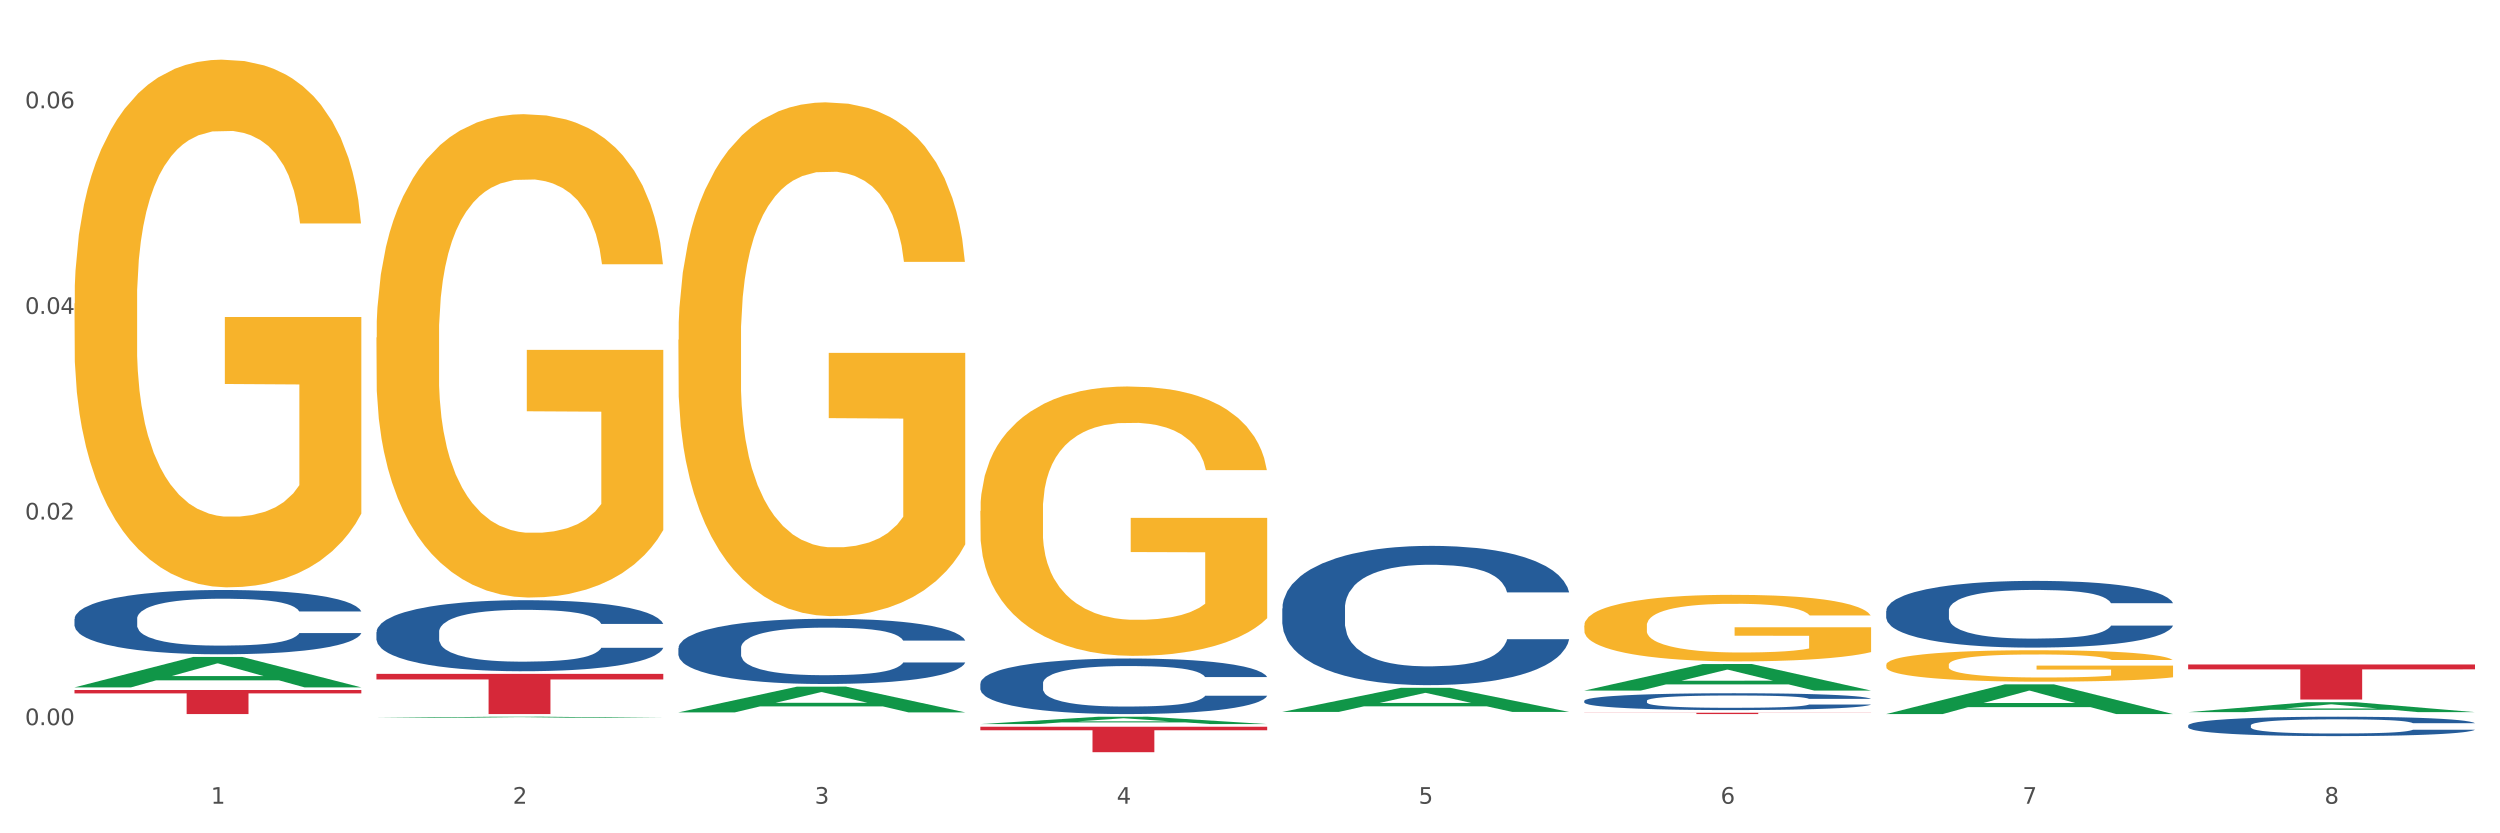 <?xml version="1.0" encoding="utf-8" standalone="no"?>
<!DOCTYPE svg PUBLIC "-//W3C//DTD SVG 1.1//EN"
  "http://www.w3.org/Graphics/SVG/1.1/DTD/svg11.dtd">
<svg xmlns:xlink="http://www.w3.org/1999/xlink" width="1080pt" height="360pt" viewBox="0 0 1080 360" xmlns="http://www.w3.org/2000/svg" version="1.1">
 <rect x="0" y="0" width="1080" height="360" fill="#333333" stroke="none"/>
 <defs>
  <style type="text/css">*{stroke-linejoin: round; stroke-linecap: butt}</style>
 </defs>
 <g id="figure_1">
  <g id="patch_1">
   <path d="M 0 360 
L 1080 360 
L 1080 0 
L 0 0 
z
" style="fill: #ffffff; stroke: #ffffff; stroke-linejoin: miter"/>
  </g>
  <g id="axes_1">
   <g id="matplotlib.axis_1">
    <g id="xtick_1">
     <g id="text_1">
      <!-- 1 -->
      <g style="fill: #4d4d4d" transform="translate(91.082 347.204) scale(0.096 -0.096)">
       <defs>
        <path id="DejaVuSans-31" d="M 794 531 
L 1825 531 
L 1825 4091 
L 703 3866 
L 703 4441 
L 1819 4666 
L 2450 4666 
L 2450 531 
L 3481 531 
L 3481 0 
L 794 0 
L 794 531 
z
" transform="scale(0.016)"/>
       </defs>
       <use xlink:href="#DejaVuSans-31"/>
      </g>
     </g>
    </g>
    <g id="xtick_2">
     <g id="text_2">
      <!-- 2 -->
      <g style="fill: #4d4d4d" transform="translate(221.525 347.204) scale(0.096 -0.096)">
       <defs>
        <path id="DejaVuSans-32" d="M 1228 531 
L 3431 531 
L 3431 0 
L 469 0 
L 469 531 
Q 828 903 1448 1529 
Q 2069 2156 2228 2338 
Q 2531 2678 2651 2914 
Q 2772 3150 2772 3378 
Q 2772 3750 2511 3984 
Q 2250 4219 1831 4219 
Q 1534 4219 1204 4116 
Q 875 4013 500 3803 
L 500 4441 
Q 881 4594 1212 4672 
Q 1544 4750 1819 4750 
Q 2544 4750 2975 4387 
Q 3406 4025 3406 3419 
Q 3406 3131 3298 2873 
Q 3191 2616 2906 2266 
Q 2828 2175 2409 1742 
Q 1991 1309 1228 531 
z
" transform="scale(0.016)"/>
       </defs>
       <use xlink:href="#DejaVuSans-32"/>
      </g>
     </g>
    </g>
    <g id="xtick_3">
     <g id="text_3">
      <!-- 3 -->
      <g style="fill: #4d4d4d" transform="translate(351.968 347.204) scale(0.096 -0.096)">
       <defs>
        <path id="DejaVuSans-33" d="M 2597 2516 
Q 3050 2419 3304 2112 
Q 3559 1806 3559 1356 
Q 3559 666 3084 287 
Q 2609 -91 1734 -91 
Q 1441 -91 1130 -33 
Q 819 25 488 141 
L 488 750 
Q 750 597 1062 519 
Q 1375 441 1716 441 
Q 2309 441 2620 675 
Q 2931 909 2931 1356 
Q 2931 1769 2642 2001 
Q 2353 2234 1838 2234 
L 1294 2234 
L 1294 2753 
L 1863 2753 
Q 2328 2753 2575 2939 
Q 2822 3125 2822 3475 
Q 2822 3834 2567 4026 
Q 2313 4219 1838 4219 
Q 1578 4219 1281 4162 
Q 984 4106 628 3988 
L 628 4550 
Q 988 4650 1302 4700 
Q 1616 4750 1894 4750 
Q 2613 4750 3031 4423 
Q 3450 4097 3450 3541 
Q 3450 3153 3228 2886 
Q 3006 2619 2597 2516 
z
" transform="scale(0.016)"/>
       </defs>
       <use xlink:href="#DejaVuSans-33"/>
      </g>
     </g>
    </g>
    <g id="xtick_4">
     <g id="text_4">
      <!-- 4 -->
      <g style="fill: #4d4d4d" transform="translate(482.412 347.204) scale(0.096 -0.096)">
       <defs>
        <path id="DejaVuSans-34" d="M 2419 4116 
L 825 1625 
L 2419 1625 
L 2419 4116 
z
M 2253 4666 
L 3047 4666 
L 3047 1625 
L 3713 1625 
L 3713 1100 
L 3047 1100 
L 3047 0 
L 2419 0 
L 2419 1100 
L 313 1100 
L 313 1709 
L 2253 4666 
z
" transform="scale(0.016)"/>
       </defs>
       <use xlink:href="#DejaVuSans-34"/>
      </g>
     </g>
    </g>
    <g id="xtick_5">
     <g id="text_5">
      <!-- 5 -->
      <g style="fill: #4d4d4d" transform="translate(612.855 347.204) scale(0.096 -0.096)">
       <defs>
        <path id="DejaVuSans-35" d="M 691 4666 
L 3169 4666 
L 3169 4134 
L 1269 4134 
L 1269 2991 
Q 1406 3038 1543 3061 
Q 1681 3084 1819 3084 
Q 2600 3084 3056 2656 
Q 3513 2228 3513 1497 
Q 3513 744 3044 326 
Q 2575 -91 1722 -91 
Q 1428 -91 1123 -41 
Q 819 9 494 109 
L 494 744 
Q 775 591 1075 516 
Q 1375 441 1709 441 
Q 2250 441 2565 725 
Q 2881 1009 2881 1497 
Q 2881 1984 2565 2268 
Q 2250 2553 1709 2553 
Q 1456 2553 1204 2497 
Q 953 2441 691 2322 
L 691 4666 
z
" transform="scale(0.016)"/>
       </defs>
       <use xlink:href="#DejaVuSans-35"/>
      </g>
     </g>
    </g>
    <g id="xtick_6">
     <g id="text_6">
      <!-- 6 -->
      <g style="fill: #4d4d4d" transform="translate(743.299 347.204) scale(0.096 -0.096)">
       <defs>
        <path id="DejaVuSans-36" d="M 2113 2584 
Q 1688 2584 1439 2293 
Q 1191 2003 1191 1497 
Q 1191 994 1439 701 
Q 1688 409 2113 409 
Q 2538 409 2786 701 
Q 3034 994 3034 1497 
Q 3034 2003 2786 2293 
Q 2538 2584 2113 2584 
z
M 3366 4563 
L 3366 3988 
Q 3128 4100 2886 4159 
Q 2644 4219 2406 4219 
Q 1781 4219 1451 3797 
Q 1122 3375 1075 2522 
Q 1259 2794 1537 2939 
Q 1816 3084 2150 3084 
Q 2853 3084 3261 2657 
Q 3669 2231 3669 1497 
Q 3669 778 3244 343 
Q 2819 -91 2113 -91 
Q 1303 -91 875 529 
Q 447 1150 447 2328 
Q 447 3434 972 4092 
Q 1497 4750 2381 4750 
Q 2619 4750 2861 4703 
Q 3103 4656 3366 4563 
z
" transform="scale(0.016)"/>
       </defs>
       <use xlink:href="#DejaVuSans-36"/>
      </g>
     </g>
    </g>
    <g id="xtick_7">
     <g id="text_7">
      <!-- 7 -->
      <g style="fill: #4d4d4d" transform="translate(873.742 347.204) scale(0.096 -0.096)">
       <defs>
        <path id="DejaVuSans-37" d="M 525 4666 
L 3525 4666 
L 3525 4397 
L 1831 0 
L 1172 0 
L 2766 4134 
L 525 4134 
L 525 4666 
z
" transform="scale(0.016)"/>
       </defs>
       <use xlink:href="#DejaVuSans-37"/>
      </g>
     </g>
    </g>
    <g id="xtick_8">
     <g id="text_8">
      <!-- 8 -->
      <g style="fill: #4d4d4d" transform="translate(1004.185 347.204) scale(0.096 -0.096)">
       <defs>
        <path id="DejaVuSans-38" d="M 2034 2216 
Q 1584 2216 1326 1975 
Q 1069 1734 1069 1313 
Q 1069 891 1326 650 
Q 1584 409 2034 409 
Q 2484 409 2743 651 
Q 3003 894 3003 1313 
Q 3003 1734 2745 1975 
Q 2488 2216 2034 2216 
z
M 1403 2484 
Q 997 2584 770 2862 
Q 544 3141 544 3541 
Q 544 4100 942 4425 
Q 1341 4750 2034 4750 
Q 2731 4750 3128 4425 
Q 3525 4100 3525 3541 
Q 3525 3141 3298 2862 
Q 3072 2584 2669 2484 
Q 3125 2378 3379 2068 
Q 3634 1759 3634 1313 
Q 3634 634 3220 271 
Q 2806 -91 2034 -91 
Q 1263 -91 848 271 
Q 434 634 434 1313 
Q 434 1759 690 2068 
Q 947 2378 1403 2484 
z
M 1172 3481 
Q 1172 3119 1398 2916 
Q 1625 2713 2034 2713 
Q 2441 2713 2670 2916 
Q 2900 3119 2900 3481 
Q 2900 3844 2670 4047 
Q 2441 4250 2034 4250 
Q 1625 4250 1398 4047 
Q 1172 3844 1172 3481 
z
" transform="scale(0.016)"/>
       </defs>
       <use xlink:href="#DejaVuSans-38"/>
      </g>
     </g>
    </g>
    <g id="xtick_9"/>
    <g id="xtick_10"/>
    <g id="xtick_11"/>
    <g id="xtick_12"/>
    <g id="xtick_13"/>
    <g id="xtick_14"/>
    <g id="xtick_15"/>
   </g>
   <g id="matplotlib.axis_2">
    <g id="ytick_1">
     <g id="text_9">
      <!-- 0.00 -->
      <g style="fill: #4d4d4d" transform="translate(10.8 313.261) scale(0.096 -0.096)">
       <defs>
        <path id="DejaVuSans-30" d="M 2034 4250 
Q 1547 4250 1301 3770 
Q 1056 3291 1056 2328 
Q 1056 1369 1301 889 
Q 1547 409 2034 409 
Q 2525 409 2770 889 
Q 3016 1369 3016 2328 
Q 3016 3291 2770 3770 
Q 2525 4250 2034 4250 
z
M 2034 4750 
Q 2819 4750 3233 4129 
Q 3647 3509 3647 2328 
Q 3647 1150 3233 529 
Q 2819 -91 2034 -91 
Q 1250 -91 836 529 
Q 422 1150 422 2328 
Q 422 3509 836 4129 
Q 1250 4750 2034 4750 
z
" transform="scale(0.016)"/>
        <path id="DejaVuSans-2e" d="M 684 794 
L 1344 794 
L 1344 0 
L 684 0 
L 684 794 
z
" transform="scale(0.016)"/>
       </defs>
       <use xlink:href="#DejaVuSans-30"/>
       <use xlink:href="#DejaVuSans-2e" transform="translate(63.623 0)"/>
       <use xlink:href="#DejaVuSans-30" transform="translate(95.41 0)"/>
       <use xlink:href="#DejaVuSans-30" transform="translate(159.033 0)"/>
      </g>
     </g>
    </g>
    <g id="ytick_2">
     <g id="text_10">
      <!-- 0.02 -->
      <g style="fill: #4d4d4d" transform="translate(10.8 224.432) scale(0.096 -0.096)">
       <use xlink:href="#DejaVuSans-30"/>
       <use xlink:href="#DejaVuSans-2e" transform="translate(63.623 0)"/>
       <use xlink:href="#DejaVuSans-30" transform="translate(95.41 0)"/>
       <use xlink:href="#DejaVuSans-32" transform="translate(159.033 0)"/>
      </g>
     </g>
    </g>
    <g id="ytick_3">
     <g id="text_11">
      <!-- 0.04 -->
      <g style="fill: #4d4d4d" transform="translate(10.8 135.603) scale(0.096 -0.096)">
       <use xlink:href="#DejaVuSans-30"/>
       <use xlink:href="#DejaVuSans-2e" transform="translate(63.623 0)"/>
       <use xlink:href="#DejaVuSans-30" transform="translate(95.41 0)"/>
       <use xlink:href="#DejaVuSans-34" transform="translate(159.033 0)"/>
      </g>
     </g>
    </g>
    <g id="ytick_4">
     <g id="text_12">
      <!-- 0.06 -->
      <g style="fill: #4d4d4d" transform="translate(10.8 46.773) scale(0.096 -0.096)">
       <use xlink:href="#DejaVuSans-30"/>
       <use xlink:href="#DejaVuSans-2e" transform="translate(63.623 0)"/>
       <use xlink:href="#DejaVuSans-30" transform="translate(95.41 0)"/>
       <use xlink:href="#DejaVuSans-36" transform="translate(159.033 0)"/>
      </g>
     </g>
    </g>
    <g id="ytick_5"/>
    <g id="ytick_6"/>
    <g id="ytick_7"/>
   </g>
   <g id="PolyCollection_1">
    <path d="M 32.175 296.932 
L 32.303 296.919 
L 83.404 283.806 
L 104.611 283.794 
L 156.096 296.956 
L 131.567 296.956 
L 120.453 293.891 
L 67.691 293.891 
L 67.307 293.941 
L 56.576 296.956 
L 32.175 296.956 
L 32.175 296.932 
L 74.334 292.062 
L 113.81 292.05 
L 94.263 286.599 
L 94.008 286.575 
L 93.752 286.612 
L 74.206 292.05 
L 74.334 292.062 
L 32.175 296.932 
z
" clip-path="url(#pc1d6aaa5bd)" style="fill: #109648"/>
    <path d="M 553.949 262.849 
L 554.095 262.794 
L 554.095 261.255 
L 554.535 259.167 
L 556.146 255.321 
L 558.196 252.409 
L 561.712 249.002 
L 563.616 247.573 
L 566.106 245.98 
L 571.233 243.397 
L 577.092 241.199 
L 581.194 239.99 
L 584.27 239.221 
L 591.154 237.847 
L 595.109 237.243 
L 599.211 236.748 
L 602.726 236.418 
L 608.585 236.034 
L 613.273 235.869 
L 618.692 235.814 
L 623.233 235.869 
L 629.239 236.089 
L 638.028 236.748 
L 641.397 237.133 
L 645.937 237.792 
L 650.625 238.671 
L 654.433 239.55 
L 658.828 240.814 
L 663.368 242.463 
L 667.763 244.551 
L 670.839 246.474 
L 673.329 248.507 
L 675.526 250.98 
L 677.137 253.672 
L 677.87 255.925 
L 651.064 255.925 
L 650.332 253.892 
L 648.867 251.694 
L 647.402 250.211 
L 645.791 249.002 
L 643.301 247.628 
L 641.104 246.749 
L 637.442 245.705 
L 634.073 245.045 
L 631.289 244.661 
L 627.92 244.331 
L 620.743 244.001 
L 615.616 244.001 
L 612.394 244.111 
L 608.439 244.386 
L 605.07 244.771 
L 601.115 245.43 
L 598.039 246.144 
L 594.963 247.079 
L 593.205 247.738 
L 590.568 248.947 
L 588.811 249.936 
L 586.467 251.639 
L 585.149 252.848 
L 582.805 255.98 
L 581.78 258.288 
L 581.34 259.882 
L 581.047 261.64 
L 581.047 270.212 
L 581.926 274.059 
L 582.658 275.707 
L 583.83 277.575 
L 586.027 279.993 
L 589.25 282.356 
L 592.619 284.06 
L 595.402 285.104 
L 598.039 285.873 
L 600.675 286.477 
L 603.898 287.027 
L 606.535 287.356 
L 610.489 287.686 
L 615.177 287.851 
L 618.839 287.851 
L 626.309 287.576 
L 629.678 287.302 
L 632.901 286.917 
L 636.416 286.312 
L 639.199 285.653 
L 640.811 285.159 
L 643.447 284.114 
L 645.498 283.015 
L 647.256 281.752 
L 648.428 280.653 
L 649.746 279.004 
L 650.771 277.136 
L 651.064 276.147 
L 677.87 276.147 
L 677.284 278.125 
L 676.259 280.048 
L 674.208 282.631 
L 672.597 284.114 
L 670.106 285.928 
L 667.47 287.466 
L 663.808 289.17 
L 660.439 290.434 
L 656.923 291.533 
L 653.115 292.522 
L 646.23 293.895 
L 643.74 294.28 
L 638.467 294.94 
L 634.366 295.324 
L 628.36 295.709 
L 622.208 295.929 
L 615.763 295.984 
L 610.05 295.874 
L 603.751 295.544 
L 599.797 295.214 
L 595.402 294.72 
L 590.275 293.95 
L 585.442 293.016 
L 580.901 291.917 
L 576.653 290.653 
L 572.698 289.225 
L 567.571 286.862 
L 563.763 284.554 
L 560.98 282.411 
L 559.075 280.598 
L 557.171 278.29 
L 556.146 276.696 
L 554.535 272.85 
L 553.949 269.278 
L 553.949 262.849 
z
" clip-path="url(#pc1d6aaa5bd)" style="fill: #255c99"/>
    <path d="M 423.505 295.258 
L 423.652 295.236 
L 423.652 294.622 
L 424.091 293.789 
L 425.702 292.254 
L 427.753 291.092 
L 431.269 289.733 
L 433.173 289.163 
L 435.663 288.527 
L 440.79 287.496 
L 446.649 286.619 
L 450.75 286.137 
L 453.826 285.83 
L 460.711 285.282 
L 464.666 285.041 
L 468.767 284.843 
L 472.283 284.712 
L 478.142 284.558 
L 482.829 284.493 
L 488.249 284.471 
L 492.79 284.493 
L 498.795 284.58 
L 507.584 284.843 
L 510.953 284.997 
L 515.494 285.26 
L 520.181 285.611 
L 523.99 285.962 
L 528.384 286.466 
L 532.925 287.124 
L 537.319 287.957 
L 540.395 288.724 
L 542.886 289.535 
L 545.083 290.522 
L 546.694 291.596 
L 547.426 292.495 
L 520.621 292.495 
L 519.888 291.684 
L 518.424 290.807 
L 516.959 290.215 
L 515.348 289.733 
L 512.857 289.185 
L 510.66 288.834 
L 506.998 288.417 
L 503.629 288.154 
L 500.846 288.001 
L 497.477 287.869 
L 490.3 287.737 
L 485.173 287.737 
L 481.95 287.781 
L 477.995 287.891 
L 474.626 288.044 
L 470.671 288.308 
L 467.595 288.593 
L 464.519 288.965 
L 462.762 289.228 
L 460.125 289.711 
L 458.367 290.105 
L 456.024 290.785 
L 454.705 291.267 
L 452.362 292.517 
L 451.336 293.438 
L 450.897 294.074 
L 450.604 294.776 
L 450.604 298.196 
L 451.483 299.731 
L 452.215 300.388 
L 453.387 301.134 
L 455.584 302.099 
L 458.807 303.041 
L 462.176 303.721 
L 464.959 304.138 
L 467.595 304.445 
L 470.232 304.686 
L 473.455 304.905 
L 476.091 305.037 
L 480.046 305.168 
L 484.733 305.234 
L 488.395 305.234 
L 495.866 305.124 
L 499.235 305.015 
L 502.457 304.861 
L 505.973 304.62 
L 508.756 304.357 
L 510.367 304.16 
L 513.004 303.743 
L 515.055 303.304 
L 516.812 302.8 
L 517.984 302.362 
L 519.302 301.704 
L 520.328 300.958 
L 520.621 300.564 
L 547.426 300.564 
L 546.84 301.353 
L 545.815 302.12 
L 543.764 303.151 
L 542.153 303.743 
L 539.663 304.466 
L 537.026 305.08 
L 533.364 305.76 
L 529.995 306.264 
L 526.48 306.703 
L 522.671 307.098 
L 515.787 307.646 
L 513.297 307.799 
L 508.024 308.062 
L 503.922 308.216 
L 497.917 308.369 
L 491.764 308.457 
L 485.319 308.479 
L 479.607 308.435 
L 473.308 308.303 
L 469.353 308.172 
L 464.959 307.975 
L 459.832 307.668 
L 454.998 307.295 
L 450.457 306.856 
L 446.209 306.352 
L 442.255 305.782 
L 437.128 304.839 
L 433.319 303.918 
L 430.536 303.063 
L 428.632 302.34 
L 426.728 301.419 
L 425.702 300.783 
L 424.091 299.248 
L 423.505 297.823 
L 423.505 295.258 
z
" clip-path="url(#pc1d6aaa5bd)" style="fill: #255c99"/>
    <path d="M 293.062 279.971 
L 293.208 279.946 
L 293.208 279.225 
L 293.648 278.247 
L 295.259 276.446 
L 297.31 275.082 
L 300.825 273.487 
L 302.729 272.818 
L 305.22 272.071 
L 310.346 270.862 
L 316.205 269.833 
L 320.307 269.266 
L 323.383 268.906 
L 330.267 268.263 
L 334.222 267.98 
L 338.324 267.748 
L 341.839 267.594 
L 347.698 267.414 
L 352.386 267.337 
L 357.806 267.311 
L 362.346 267.337 
L 368.352 267.439 
L 377.141 267.748 
L 380.51 267.928 
L 385.051 268.237 
L 389.738 268.649 
L 393.546 269.061 
L 397.941 269.652 
L 402.482 270.424 
L 406.876 271.402 
L 409.952 272.303 
L 412.442 273.255 
L 414.639 274.413 
L 416.251 275.674 
L 416.983 276.729 
L 390.177 276.729 
L 389.445 275.777 
L 387.98 274.748 
L 386.515 274.053 
L 384.904 273.487 
L 382.414 272.843 
L 380.217 272.432 
L 376.555 271.943 
L 373.186 271.634 
L 370.403 271.454 
L 367.034 271.299 
L 359.856 271.145 
L 354.729 271.145 
L 351.507 271.196 
L 347.552 271.325 
L 344.183 271.505 
L 340.228 271.814 
L 337.152 272.149 
L 334.076 272.586 
L 332.318 272.895 
L 329.682 273.461 
L 327.924 273.924 
L 325.58 274.722 
L 324.262 275.288 
L 321.918 276.755 
L 320.893 277.835 
L 320.453 278.582 
L 320.16 279.405 
L 320.16 283.419 
L 321.039 285.221 
L 321.772 285.993 
L 322.944 286.868 
L 325.141 288 
L 328.363 289.106 
L 331.732 289.904 
L 334.515 290.393 
L 337.152 290.753 
L 339.789 291.036 
L 343.011 291.294 
L 345.648 291.448 
L 349.603 291.603 
L 354.29 291.68 
L 357.952 291.68 
L 365.422 291.551 
L 368.791 291.422 
L 372.014 291.242 
L 375.529 290.959 
L 378.313 290.65 
L 379.924 290.419 
L 382.56 289.93 
L 384.611 289.415 
L 386.369 288.823 
L 387.541 288.309 
L 388.859 287.537 
L 389.884 286.662 
L 390.177 286.199 
L 416.983 286.199 
L 416.397 287.125 
L 415.372 288.026 
L 413.321 289.235 
L 411.71 289.93 
L 409.22 290.779 
L 406.583 291.5 
L 402.921 292.297 
L 399.552 292.889 
L 396.037 293.404 
L 392.228 293.867 
L 385.344 294.51 
L 382.853 294.69 
L 377.58 294.999 
L 373.479 295.179 
L 367.473 295.359 
L 361.321 295.462 
L 354.876 295.488 
L 349.163 295.437 
L 342.865 295.282 
L 338.91 295.128 
L 334.515 294.896 
L 329.389 294.536 
L 324.555 294.099 
L 320.014 293.584 
L 315.766 292.992 
L 311.811 292.323 
L 306.684 291.217 
L 302.876 290.136 
L 300.093 289.132 
L 298.189 288.283 
L 296.284 287.202 
L 295.259 286.456 
L 293.648 284.655 
L 293.062 282.982 
L 293.062 279.971 
z
" clip-path="url(#pc1d6aaa5bd)" style="fill: #255c99"/>
    <path d="M 293.062 146.776 
L 293.208 146.573 
L 293.208 139.275 
L 293.501 132.991 
L 294.964 117.787 
L 297.158 105.219 
L 298.768 98.529 
L 300.377 93.056 
L 302.279 87.583 
L 304.62 81.906 
L 308.863 73.595 
L 311.496 69.338 
L 314.715 64.878 
L 320.567 58.391 
L 324.81 54.743 
L 329.199 51.702 
L 336.368 48.053 
L 341.05 46.431 
L 346.025 45.215 
L 352.023 44.404 
L 356.559 44.201 
L 366.507 44.809 
L 374.993 46.634 
L 379.09 48.053 
L 384.357 50.485 
L 387.137 52.107 
L 391.672 55.351 
L 396.354 59.608 
L 399.573 63.257 
L 404.401 70.149 
L 408.058 77.041 
L 411.423 85.555 
L 413.179 91.434 
L 414.496 96.907 
L 415.666 103.192 
L 416.837 113.125 
L 390.502 113.125 
L 389.477 106.03 
L 387.868 99.34 
L 385.527 92.853 
L 383.479 88.799 
L 379.968 83.731 
L 376.749 80.487 
L 373.384 78.055 
L 369.287 76.028 
L 366.069 75.014 
L 361.533 74.203 
L 352.608 74.406 
L 346.61 76.028 
L 342.513 78.055 
L 339.88 79.879 
L 337.539 81.906 
L 334.905 84.745 
L 331.833 89.002 
L 329.638 92.853 
L 327.444 97.718 
L 325.688 102.584 
L 324.079 108.26 
L 322.762 114.341 
L 321.738 120.625 
L 320.86 128.328 
L 320.128 141.1 
L 320.128 168.872 
L 320.421 175.156 
L 321.153 183.467 
L 322.03 189.751 
L 323.493 197.252 
L 324.81 202.32 
L 327.297 209.618 
L 330.077 215.699 
L 332.272 219.551 
L 334.466 222.794 
L 338.27 227.254 
L 342.513 230.903 
L 346.171 233.133 
L 351.145 235.16 
L 354.51 235.971 
L 357.436 236.376 
L 364.605 236.376 
L 369.726 235.768 
L 375.432 234.349 
L 379.821 232.525 
L 383.479 230.295 
L 387.576 226.646 
L 390.209 223.2 
L 390.209 180.832 
L 358.022 180.629 
L 358.022 152.452 
L 416.983 152.452 
L 416.983 235.16 
L 414.496 239.417 
L 411.716 243.268 
L 408.79 246.715 
L 404.401 250.972 
L 399.134 255.026 
L 394.452 257.864 
L 389.477 260.297 
L 383.625 262.526 
L 376.017 264.554 
L 371.336 265.365 
L 365.483 265.973 
L 358.607 266.175 
L 352.608 265.77 
L 346.756 264.756 
L 340.611 262.932 
L 334.613 260.297 
L 330.077 257.661 
L 325.542 254.418 
L 320.714 250.161 
L 316.91 246.106 
L 313.984 242.458 
L 310.765 237.795 
L 307.253 231.714 
L 304.62 226.24 
L 302.279 220.564 
L 299.792 213.266 
L 298.036 206.982 
L 296.281 199.076 
L 295.256 193.198 
L 294.086 184.075 
L 293.208 171.304 
L 293.062 146.776 
z
" clip-path="url(#pc1d6aaa5bd)" style="fill: #f7b32b"/>
    <path d="M 32.175 267.357 
L 32.321 267.332 
L 32.321 266.622 
L 32.761 265.657 
L 34.372 263.881 
L 36.423 262.536 
L 39.938 260.963 
L 41.843 260.303 
L 44.333 259.567 
L 49.46 258.375 
L 55.319 257.36 
L 59.42 256.802 
L 62.496 256.446 
L 69.381 255.812 
L 73.336 255.533 
L 77.437 255.304 
L 80.953 255.152 
L 86.812 254.975 
L 91.499 254.899 
L 96.919 254.873 
L 101.46 254.899 
L 107.465 255 
L 116.254 255.304 
L 119.623 255.482 
L 124.164 255.787 
L 128.851 256.193 
L 132.66 256.599 
L 137.054 257.182 
L 141.595 257.943 
L 145.989 258.908 
L 149.065 259.796 
L 151.555 260.735 
L 153.753 261.877 
L 155.364 263.12 
L 156.096 264.16 
L 129.291 264.16 
L 128.558 263.221 
L 127.093 262.206 
L 125.629 261.521 
L 124.017 260.963 
L 121.527 260.329 
L 119.33 259.923 
L 115.668 259.441 
L 112.299 259.136 
L 109.516 258.958 
L 106.147 258.806 
L 98.969 258.654 
L 93.843 258.654 
L 90.62 258.705 
L 86.665 258.832 
L 83.296 259.009 
L 79.341 259.314 
L 76.265 259.644 
L 73.189 260.075 
L 71.431 260.379 
L 68.795 260.938 
L 67.037 261.394 
L 64.693 262.181 
L 63.375 262.739 
L 61.031 264.186 
L 60.006 265.251 
L 59.567 265.987 
L 59.274 266.799 
L 59.274 270.758 
L 60.152 272.534 
L 60.885 273.295 
L 62.057 274.158 
L 64.254 275.274 
L 67.476 276.365 
L 70.845 277.152 
L 73.629 277.634 
L 76.265 277.989 
L 78.902 278.269 
L 82.124 278.522 
L 84.761 278.675 
L 88.716 278.827 
L 93.403 278.903 
L 97.065 278.903 
L 104.536 278.776 
L 107.905 278.649 
L 111.127 278.472 
L 114.643 278.192 
L 117.426 277.888 
L 119.037 277.66 
L 121.674 277.177 
L 123.724 276.67 
L 125.482 276.086 
L 126.654 275.579 
L 127.972 274.818 
L 128.998 273.955 
L 129.291 273.498 
L 156.096 273.498 
L 155.51 274.412 
L 154.485 275.3 
L 152.434 276.492 
L 150.823 277.177 
L 148.333 278.015 
L 145.696 278.725 
L 142.034 279.512 
L 138.665 280.095 
L 135.15 280.603 
L 131.341 281.06 
L 124.457 281.694 
L 121.967 281.872 
L 116.693 282.176 
L 112.592 282.354 
L 106.586 282.531 
L 100.434 282.633 
L 93.989 282.658 
L 88.276 282.608 
L 81.978 282.455 
L 78.023 282.303 
L 73.629 282.075 
L 68.502 281.719 
L 63.668 281.288 
L 59.127 280.781 
L 54.879 280.197 
L 50.924 279.537 
L 45.798 278.446 
L 41.989 277.38 
L 39.206 276.391 
L 37.302 275.553 
L 35.398 274.488 
L 34.372 273.752 
L 32.761 271.976 
L 32.175 270.326 
L 32.175 267.357 
z
" clip-path="url(#pc1d6aaa5bd)" style="fill: #255c99"/>
    <path d="M 32.175 131.108 
L 32.321 130.9 
L 32.321 123.405 
L 32.614 116.951 
L 34.077 101.336 
L 36.272 88.427 
L 37.881 81.557 
L 39.49 75.936 
L 41.392 70.314 
L 43.733 64.485 
L 47.976 55.948 
L 50.61 51.576 
L 53.828 46.996 
L 59.681 40.333 
L 63.923 36.586 
L 68.313 33.463 
L 75.482 29.715 
L 80.163 28.05 
L 85.138 26.8 
L 91.136 25.968 
L 95.672 25.759 
L 105.621 26.384 
L 114.106 28.258 
L 118.203 29.715 
L 123.47 32.214 
L 126.25 33.879 
L 130.785 37.21 
L 135.467 41.583 
L 138.686 45.33 
L 143.514 52.409 
L 147.172 59.488 
L 150.537 68.232 
L 152.292 74.27 
L 153.609 79.891 
L 154.779 86.345 
L 155.95 96.547 
L 129.615 96.547 
L 128.591 89.26 
L 126.981 82.39 
L 124.64 75.727 
L 122.592 71.563 
L 119.081 66.358 
L 115.862 63.027 
L 112.497 60.529 
L 108.4 58.447 
L 105.182 57.406 
L 100.646 56.573 
L 91.722 56.781 
L 85.723 58.447 
L 81.626 60.529 
L 78.993 62.403 
L 76.652 64.485 
L 74.019 67.399 
L 70.946 71.772 
L 68.752 75.727 
L 66.557 80.724 
L 64.801 85.721 
L 63.192 91.55 
L 61.875 97.796 
L 60.851 104.251 
L 59.973 112.162 
L 59.242 125.279 
L 59.242 153.802 
L 59.534 160.256 
L 60.266 168.792 
L 61.144 175.247 
L 62.607 182.95 
L 63.923 188.155 
L 66.411 195.65 
L 69.19 201.896 
L 71.385 205.852 
L 73.58 209.183 
L 77.384 213.763 
L 81.626 217.511 
L 85.284 219.801 
L 90.259 221.883 
L 93.624 222.716 
L 96.55 223.132 
L 103.719 223.132 
L 108.839 222.508 
L 114.545 221.05 
L 118.934 219.177 
L 122.592 216.886 
L 126.689 213.139 
L 129.322 209.599 
L 129.322 166.086 
L 97.135 165.878 
L 97.135 136.938 
L 156.096 136.938 
L 156.096 221.883 
L 153.609 226.255 
L 150.829 230.211 
L 147.903 233.751 
L 143.514 238.123 
L 138.247 242.287 
L 133.565 245.202 
L 128.591 247.7 
L 122.738 249.99 
L 115.131 252.072 
L 110.449 252.905 
L 104.596 253.53 
L 97.72 253.738 
L 91.722 253.321 
L 85.869 252.28 
L 79.724 250.407 
L 73.726 247.7 
L 69.19 244.993 
L 64.655 241.662 
L 59.827 237.29 
L 56.023 233.126 
L 53.097 229.378 
L 49.878 224.59 
L 46.367 218.344 
L 43.733 212.722 
L 41.392 206.893 
L 38.905 199.398 
L 37.149 192.944 
L 35.394 184.824 
L 34.37 178.786 
L 33.199 169.417 
L 32.321 156.3 
L 32.175 131.108 
z
" clip-path="url(#pc1d6aaa5bd)" style="fill: #f7b32b"/>
    <path d="M 684.392 302.746 
L 684.538 302.739 
L 684.538 302.553 
L 684.978 302.3 
L 686.589 301.835 
L 688.64 301.483 
L 692.155 301.07 
L 694.06 300.898 
L 696.55 300.705 
L 701.677 300.392 
L 707.536 300.126 
L 711.637 299.98 
L 714.713 299.887 
L 721.598 299.721 
L 725.553 299.648 
L 729.654 299.588 
L 733.169 299.548 
L 739.029 299.502 
L 743.716 299.482 
L 749.136 299.475 
L 753.677 299.482 
L 759.682 299.508 
L 768.471 299.588 
L 771.84 299.635 
L 776.381 299.714 
L 781.068 299.821 
L 784.877 299.927 
L 789.271 300.08 
L 793.812 300.279 
L 798.206 300.532 
L 801.282 300.765 
L 803.772 301.011 
L 805.97 301.31 
L 807.581 301.635 
L 808.313 301.908 
L 781.508 301.908 
L 780.775 301.662 
L 779.31 301.396 
L 777.846 301.217 
L 776.234 301.07 
L 773.744 300.904 
L 771.547 300.798 
L 767.885 300.672 
L 764.516 300.592 
L 761.733 300.545 
L 758.364 300.505 
L 751.186 300.465 
L 746.06 300.465 
L 742.837 300.479 
L 738.882 300.512 
L 735.513 300.559 
L 731.558 300.638 
L 728.482 300.725 
L 725.406 300.838 
L 723.648 300.918 
L 721.012 301.064 
L 719.254 301.183 
L 716.91 301.389 
L 715.592 301.536 
L 713.248 301.915 
L 712.223 302.194 
L 711.784 302.387 
L 711.491 302.599 
L 711.491 303.636 
L 712.369 304.102 
L 713.102 304.301 
L 714.274 304.527 
L 716.471 304.82 
L 719.693 305.105 
L 723.062 305.312 
L 725.846 305.438 
L 728.482 305.531 
L 731.119 305.604 
L 734.341 305.67 
L 736.978 305.71 
L 740.933 305.75 
L 745.62 305.77 
L 749.282 305.77 
L 756.753 305.737 
L 760.122 305.704 
L 763.344 305.657 
L 766.86 305.584 
L 769.643 305.504 
L 771.254 305.444 
L 773.891 305.318 
L 775.941 305.185 
L 777.699 305.032 
L 778.871 304.899 
L 780.189 304.7 
L 781.215 304.474 
L 781.508 304.354 
L 808.313 304.354 
L 807.727 304.594 
L 806.702 304.826 
L 804.651 305.139 
L 803.04 305.318 
L 800.55 305.538 
L 797.913 305.724 
L 794.251 305.93 
L 790.882 306.083 
L 787.367 306.216 
L 783.558 306.335 
L 776.674 306.501 
L 774.184 306.548 
L 768.91 306.628 
L 764.809 306.674 
L 758.803 306.721 
L 752.651 306.747 
L 746.206 306.754 
L 740.493 306.741 
L 734.195 306.701 
L 730.24 306.661 
L 725.846 306.601 
L 720.719 306.508 
L 715.885 306.395 
L 711.344 306.262 
L 707.096 306.109 
L 703.141 305.936 
L 698.015 305.651 
L 694.206 305.371 
L 691.423 305.112 
L 689.519 304.893 
L 687.615 304.614 
L 686.589 304.421 
L 684.978 303.955 
L 684.392 303.523 
L 684.392 302.746 
z
" clip-path="url(#pc1d6aaa5bd)" style="fill: #255c99"/>
    <path d="M 32.175 298.092 
L 156.096 298.092 
L 156.096 299.535 
L 107.35 299.545 
L 107.35 308.479 
L 80.628 308.479 
L 80.628 299.545 
L 32.175 299.535 
L 32.175 298.102 
L 32.175 298.092 
z
" clip-path="url(#pc1d6aaa5bd)" style="fill: #d62839"/>
    <path d="M 423.505 313.943 
L 547.426 313.943 
L 547.426 315.473 
L 498.68 315.483 
L 498.68 324.95 
L 471.958 324.95 
L 471.958 315.483 
L 423.505 315.473 
L 423.505 313.953 
L 423.505 313.943 
z
" clip-path="url(#pc1d6aaa5bd)" style="fill: #d62839"/>
    <path d="M 684.392 307.889 
L 808.313 307.889 
L 808.313 307.971 
L 759.567 307.972 
L 759.567 308.479 
L 732.845 308.479 
L 732.845 307.972 
L 684.392 307.971 
L 684.392 307.89 
L 684.392 307.889 
z
" clip-path="url(#pc1d6aaa5bd)" style="fill: #d62839"/>
    <path d="M 945.279 287.059 
L 1069.2 287.059 
L 1069.2 289.165 
L 1020.454 289.179 
L 1020.454 302.211 
L 993.731 302.211 
L 993.731 289.179 
L 945.279 289.165 
L 945.279 287.074 
L 945.279 287.059 
z
" clip-path="url(#pc1d6aaa5bd)" style="fill: #d62839"/>
    <path d="M 814.835 287.183 
L 814.982 287.17 
L 814.982 286.723 
L 815.274 286.339 
L 816.737 285.408 
L 818.932 284.639 
L 820.541 284.229 
L 822.151 283.894 
L 824.053 283.559 
L 826.394 283.212 
L 830.636 282.703 
L 833.27 282.442 
L 836.489 282.169 
L 842.341 281.772 
L 846.584 281.549 
L 850.973 281.363 
L 858.142 281.139 
L 862.824 281.04 
L 867.798 280.966 
L 873.797 280.916 
L 878.332 280.904 
L 888.281 280.941 
L 896.767 281.052 
L 900.863 281.139 
L 906.13 281.288 
L 908.91 281.388 
L 913.446 281.586 
L 918.127 281.847 
L 921.346 282.07 
L 926.174 282.492 
L 929.832 282.914 
L 933.197 283.435 
L 934.953 283.795 
L 936.269 284.13 
L 937.44 284.515 
L 938.61 285.123 
L 912.275 285.123 
L 911.251 284.688 
L 909.642 284.279 
L 907.301 283.882 
L 905.253 283.634 
L 901.741 283.323 
L 898.522 283.125 
L 895.157 282.976 
L 891.061 282.852 
L 887.842 282.79 
L 883.307 282.74 
L 874.382 282.753 
L 868.383 282.852 
L 864.287 282.976 
L 861.653 283.088 
L 859.312 283.212 
L 856.679 283.385 
L 853.606 283.646 
L 851.412 283.882 
L 849.217 284.18 
L 847.462 284.477 
L 845.852 284.825 
L 844.536 285.197 
L 843.511 285.582 
L 842.634 286.053 
L 841.902 286.835 
L 841.902 288.535 
L 842.195 288.92 
L 842.926 289.429 
L 843.804 289.813 
L 845.267 290.272 
L 846.584 290.583 
L 849.071 291.029 
L 851.851 291.402 
L 854.045 291.637 
L 856.24 291.836 
L 860.044 292.109 
L 864.287 292.332 
L 867.944 292.469 
L 872.919 292.593 
L 876.284 292.643 
L 879.21 292.667 
L 886.379 292.667 
L 891.5 292.63 
L 897.206 292.543 
L 901.595 292.432 
L 905.253 292.295 
L 909.349 292.072 
L 911.983 291.861 
L 911.983 289.267 
L 879.795 289.255 
L 879.795 287.53 
L 938.757 287.53 
L 938.757 292.593 
L 936.269 292.853 
L 933.49 293.089 
L 930.563 293.3 
L 926.174 293.561 
L 920.907 293.809 
L 916.225 293.983 
L 911.251 294.132 
L 905.399 294.268 
L 897.791 294.392 
L 893.109 294.442 
L 887.257 294.479 
L 880.38 294.491 
L 874.382 294.467 
L 868.53 294.405 
L 862.385 294.293 
L 856.386 294.132 
L 851.851 293.97 
L 847.315 293.772 
L 842.487 293.511 
L 838.683 293.263 
L 835.757 293.04 
L 832.538 292.754 
L 829.027 292.382 
L 826.394 292.047 
L 824.053 291.699 
L 821.565 291.253 
L 819.81 290.868 
L 818.054 290.384 
L 817.03 290.024 
L 815.86 289.466 
L 814.982 288.684 
L 814.835 287.183 
z
" clip-path="url(#pc1d6aaa5bd)" style="fill: #f7b32b"/>
    <path d="M 684.392 270.253 
L 684.538 270.226 
L 684.538 269.281 
L 684.831 268.467 
L 686.294 266.497 
L 688.489 264.869 
L 690.098 264.003 
L 691.707 263.294 
L 693.609 262.584 
L 695.95 261.849 
L 700.193 260.772 
L 702.827 260.221 
L 706.045 259.643 
L 711.898 258.803 
L 716.14 258.33 
L 720.53 257.936 
L 727.699 257.464 
L 732.38 257.253 
L 737.355 257.096 
L 743.353 256.991 
L 747.889 256.965 
L 757.838 257.043 
L 766.323 257.28 
L 770.42 257.464 
L 775.687 257.779 
L 778.467 257.989 
L 783.002 258.409 
L 787.684 258.96 
L 790.903 259.433 
L 795.731 260.326 
L 799.389 261.219 
L 802.754 262.322 
L 804.509 263.083 
L 805.826 263.793 
L 806.996 264.607 
L 808.167 265.893 
L 781.832 265.893 
L 780.808 264.974 
L 779.198 264.108 
L 776.857 263.267 
L 774.809 262.742 
L 771.298 262.086 
L 768.079 261.665 
L 764.714 261.35 
L 760.617 261.088 
L 757.399 260.956 
L 752.863 260.851 
L 743.939 260.878 
L 737.94 261.088 
L 733.843 261.35 
L 731.21 261.587 
L 728.869 261.849 
L 726.236 262.217 
L 723.163 262.768 
L 720.968 263.267 
L 718.774 263.898 
L 717.018 264.528 
L 715.409 265.263 
L 714.092 266.051 
L 713.068 266.865 
L 712.19 267.863 
L 711.459 269.517 
L 711.459 273.115 
L 711.751 273.929 
L 712.483 275.006 
L 713.361 275.82 
L 714.824 276.792 
L 716.14 277.448 
L 718.628 278.394 
L 721.407 279.182 
L 723.602 279.68 
L 725.797 280.101 
L 729.601 280.678 
L 733.843 281.151 
L 737.501 281.44 
L 742.475 281.703 
L 745.841 281.808 
L 748.767 281.86 
L 755.936 281.86 
L 761.056 281.781 
L 766.762 281.598 
L 771.151 281.361 
L 774.809 281.072 
L 778.906 280.6 
L 781.539 280.153 
L 781.539 274.665 
L 749.352 274.638 
L 749.352 270.988 
L 808.313 270.988 
L 808.313 281.703 
L 805.826 282.254 
L 803.046 282.753 
L 800.12 283.199 
L 795.731 283.751 
L 790.464 284.276 
L 785.782 284.644 
L 780.808 284.959 
L 774.955 285.248 
L 767.348 285.51 
L 762.666 285.615 
L 756.813 285.694 
L 749.937 285.721 
L 743.939 285.668 
L 738.086 285.537 
L 731.941 285.3 
L 725.943 284.959 
L 721.407 284.618 
L 716.872 284.197 
L 712.044 283.646 
L 708.24 283.121 
L 705.314 282.648 
L 702.095 282.044 
L 698.584 281.256 
L 695.95 280.547 
L 693.609 279.812 
L 691.122 278.866 
L 689.366 278.052 
L 687.611 277.028 
L 686.587 276.267 
L 685.416 275.085 
L 684.538 273.43 
L 684.392 270.253 
z
" clip-path="url(#pc1d6aaa5bd)" style="fill: #f7b32b"/>
    <path d="M 423.505 220.734 
L 423.651 220.628 
L 423.651 216.802 
L 423.944 213.507 
L 425.407 205.536 
L 427.602 198.946 
L 429.211 195.439 
L 430.82 192.569 
L 432.722 189.7 
L 435.063 186.724 
L 439.306 182.366 
L 441.94 180.134 
L 445.158 177.796 
L 451.011 174.395 
L 455.254 172.482 
L 459.643 170.887 
L 466.812 168.974 
L 471.494 168.124 
L 476.468 167.486 
L 482.467 167.061 
L 487.002 166.955 
L 496.951 167.274 
L 505.437 168.23 
L 509.533 168.974 
L 514.8 170.25 
L 517.58 171.1 
L 522.115 172.801 
L 526.797 175.032 
L 530.016 176.946 
L 534.844 180.559 
L 538.502 184.173 
L 541.867 188.637 
L 543.622 191.719 
L 544.939 194.589 
L 546.11 197.883 
L 547.28 203.091 
L 520.945 203.091 
L 519.921 199.371 
L 518.312 195.864 
L 515.971 192.463 
L 513.922 190.337 
L 510.411 187.68 
L 507.192 185.98 
L 503.827 184.704 
L 499.731 183.641 
L 496.512 183.11 
L 491.976 182.685 
L 483.052 182.791 
L 477.053 183.641 
L 472.957 184.704 
L 470.323 185.661 
L 467.982 186.724 
L 465.349 188.212 
L 462.276 190.444 
L 460.082 192.463 
L 457.887 195.014 
L 456.131 197.565 
L 454.522 200.54 
L 453.205 203.729 
L 452.181 207.024 
L 451.303 211.063 
L 450.572 217.758 
L 450.572 232.319 
L 450.864 235.614 
L 451.596 239.972 
L 452.474 243.266 
L 453.937 247.199 
L 455.254 249.856 
L 457.741 253.682 
L 460.521 256.871 
L 462.715 258.89 
L 464.91 260.591 
L 468.714 262.929 
L 472.957 264.842 
L 476.614 266.011 
L 481.589 267.074 
L 484.954 267.499 
L 487.88 267.712 
L 495.049 267.712 
L 500.17 267.393 
L 505.875 266.649 
L 510.265 265.692 
L 513.922 264.523 
L 518.019 262.61 
L 520.652 260.803 
L 520.652 238.59 
L 488.465 238.484 
L 488.465 223.71 
L 547.426 223.71 
L 547.426 267.074 
L 544.939 269.306 
L 542.159 271.325 
L 539.233 273.132 
L 534.844 275.364 
L 529.577 277.49 
L 524.895 278.978 
L 519.921 280.253 
L 514.069 281.422 
L 506.461 282.485 
L 501.779 282.91 
L 495.927 283.229 
L 489.05 283.335 
L 483.052 283.123 
L 477.2 282.591 
L 471.055 281.635 
L 465.056 280.253 
L 460.521 278.871 
L 455.985 277.171 
L 451.157 274.939 
L 447.353 272.813 
L 444.427 270.9 
L 441.208 268.456 
L 437.697 265.267 
L 435.063 262.397 
L 432.722 259.421 
L 430.235 255.595 
L 428.48 252.3 
L 426.724 248.155 
L 425.7 245.073 
L 424.529 240.29 
L 423.651 233.595 
L 423.505 220.734 
z
" clip-path="url(#pc1d6aaa5bd)" style="fill: #f7b32b"/>
    <path d="M 162.618 291.112 
L 286.54 291.112 
L 286.54 293.526 
L 237.793 293.542 
L 237.793 308.479 
L 211.071 308.479 
L 211.071 293.542 
L 162.618 293.526 
L 162.618 291.129 
L 162.618 291.112 
z
" clip-path="url(#pc1d6aaa5bd)" style="fill: #d62839"/>
    <path d="M 814.835 263.893 
L 814.982 263.867 
L 814.982 263.129 
L 815.421 262.129 
L 817.033 260.286 
L 819.083 258.891 
L 822.599 257.258 
L 824.503 256.574 
L 826.993 255.811 
L 832.12 254.573 
L 837.979 253.52 
L 842.08 252.941 
L 845.157 252.572 
L 852.041 251.914 
L 855.996 251.625 
L 860.097 251.388 
L 863.613 251.23 
L 869.472 251.045 
L 874.159 250.966 
L 879.579 250.94 
L 884.12 250.966 
L 890.126 251.072 
L 898.914 251.388 
L 902.283 251.572 
L 906.824 251.888 
L 911.512 252.309 
L 915.32 252.73 
L 919.714 253.336 
L 924.255 254.126 
L 928.65 255.126 
L 931.726 256.047 
L 934.216 257.022 
L 936.413 258.206 
L 938.024 259.496 
L 938.757 260.576 
L 911.951 260.576 
L 911.219 259.602 
L 909.754 258.549 
L 908.289 257.838 
L 906.678 257.258 
L 904.188 256.6 
L 901.99 256.179 
L 898.328 255.679 
L 894.959 255.363 
L 892.176 255.179 
L 888.807 255.021 
L 881.63 254.863 
L 876.503 254.863 
L 873.28 254.915 
L 869.326 255.047 
L 865.957 255.231 
L 862.002 255.547 
L 858.926 255.889 
L 855.849 256.337 
L 854.092 256.653 
L 851.455 257.232 
L 849.697 257.706 
L 847.354 258.522 
L 846.035 259.101 
L 843.692 260.602 
L 842.666 261.708 
L 842.227 262.471 
L 841.934 263.314 
L 841.934 267.421 
L 842.813 269.264 
L 843.545 270.053 
L 844.717 270.949 
L 846.914 272.107 
L 850.137 273.239 
L 853.506 274.055 
L 856.289 274.555 
L 858.926 274.924 
L 861.562 275.214 
L 864.785 275.477 
L 867.421 275.635 
L 871.376 275.793 
L 876.064 275.872 
L 879.726 275.872 
L 887.196 275.74 
L 890.565 275.608 
L 893.788 275.424 
L 897.303 275.135 
L 900.086 274.819 
L 901.697 274.582 
L 904.334 274.081 
L 906.385 273.555 
L 908.142 272.949 
L 909.314 272.423 
L 910.633 271.633 
L 911.658 270.738 
L 911.951 270.264 
L 938.757 270.264 
L 938.171 271.212 
L 937.145 272.133 
L 935.095 273.371 
L 933.483 274.081 
L 930.993 274.95 
L 928.357 275.687 
L 924.695 276.504 
L 921.326 277.109 
L 917.81 277.636 
L 914.002 278.11 
L 907.117 278.768 
L 904.627 278.952 
L 899.354 279.268 
L 895.252 279.452 
L 889.247 279.637 
L 883.095 279.742 
L 876.65 279.768 
L 870.937 279.715 
L 864.638 279.558 
L 860.683 279.4 
L 856.289 279.163 
L 851.162 278.794 
L 846.328 278.346 
L 841.788 277.82 
L 837.54 277.214 
L 833.585 276.53 
L 828.458 275.398 
L 824.649 274.292 
L 821.866 273.265 
L 819.962 272.397 
L 818.058 271.291 
L 817.033 270.527 
L 815.421 268.684 
L 814.835 266.973 
L 814.835 263.893 
z
" clip-path="url(#pc1d6aaa5bd)" style="fill: #255c99"/>
    <path d="M 162.618 273.073 
L 162.765 273.045 
L 162.765 272.26 
L 163.204 271.195 
L 164.816 269.233 
L 166.866 267.747 
L 170.382 266.009 
L 172.286 265.28 
L 174.776 264.467 
L 179.903 263.149 
L 185.762 262.028 
L 189.863 261.411 
L 192.94 261.019 
L 199.824 260.318 
L 203.779 260.01 
L 207.88 259.757 
L 211.396 259.589 
L 217.255 259.393 
L 221.942 259.309 
L 227.362 259.281 
L 231.903 259.309 
L 237.909 259.421 
L 246.697 259.757 
L 250.066 259.954 
L 254.607 260.29 
L 259.295 260.739 
L 263.103 261.187 
L 267.497 261.832 
L 272.038 262.673 
L 276.433 263.738 
L 279.509 264.719 
L 281.999 265.756 
L 284.196 267.018 
L 285.807 268.392 
L 286.54 269.541 
L 259.734 269.541 
L 259.002 268.504 
L 257.537 267.382 
L 256.072 266.626 
L 254.461 266.009 
L 251.971 265.308 
L 249.773 264.859 
L 246.111 264.327 
L 242.742 263.99 
L 239.959 263.794 
L 236.59 263.626 
L 229.413 263.458 
L 224.286 263.458 
L 221.064 263.514 
L 217.109 263.654 
L 213.74 263.85 
L 209.785 264.187 
L 206.709 264.551 
L 203.633 265.028 
L 201.875 265.364 
L 199.238 265.981 
L 197.48 266.485 
L 195.137 267.354 
L 193.818 267.971 
L 191.475 269.569 
L 190.449 270.746 
L 190.01 271.559 
L 189.717 272.456 
L 189.717 276.829 
L 190.596 278.792 
L 191.328 279.633 
L 192.5 280.586 
L 194.697 281.819 
L 197.92 283.025 
L 201.289 283.894 
L 204.072 284.426 
L 206.709 284.819 
L 209.345 285.127 
L 212.568 285.407 
L 215.204 285.576 
L 219.159 285.744 
L 223.847 285.828 
L 227.509 285.828 
L 234.979 285.688 
L 238.348 285.548 
L 241.571 285.351 
L 245.086 285.043 
L 247.869 284.707 
L 249.48 284.454 
L 252.117 283.922 
L 254.168 283.361 
L 255.926 282.716 
L 257.097 282.156 
L 258.416 281.315 
L 259.441 280.362 
L 259.734 279.857 
L 286.54 279.857 
L 285.954 280.866 
L 284.928 281.847 
L 282.878 283.165 
L 281.266 283.922 
L 278.776 284.847 
L 276.14 285.632 
L 272.478 286.501 
L 269.109 287.145 
L 265.593 287.706 
L 261.785 288.211 
L 254.9 288.912 
L 252.41 289.108 
L 247.137 289.444 
L 243.035 289.64 
L 237.03 289.837 
L 230.878 289.949 
L 224.433 289.977 
L 218.72 289.921 
L 212.421 289.753 
L 208.466 289.584 
L 204.072 289.332 
L 198.945 288.94 
L 194.111 288.463 
L 189.571 287.902 
L 185.323 287.258 
L 181.368 286.529 
L 176.241 285.323 
L 172.432 284.146 
L 169.649 283.053 
L 167.745 282.128 
L 165.841 280.95 
L 164.816 280.137 
L 163.204 278.175 
L 162.618 276.353 
L 162.618 273.073 
z
" clip-path="url(#pc1d6aaa5bd)" style="fill: #255c99"/>
    <path d="M 162.618 145.816 
L 162.765 145.625 
L 162.765 138.76 
L 163.057 132.847 
L 164.52 118.544 
L 166.715 106.72 
L 168.324 100.426 
L 169.934 95.277 
L 171.836 90.128 
L 174.177 84.788 
L 178.419 76.969 
L 181.053 72.964 
L 184.272 68.768 
L 190.124 62.665 
L 194.367 59.233 
L 198.756 56.372 
L 205.925 52.939 
L 210.607 51.413 
L 215.581 50.269 
L 221.58 49.506 
L 226.115 49.315 
L 236.064 49.888 
L 244.55 51.604 
L 248.646 52.939 
L 253.913 55.228 
L 256.693 56.753 
L 261.229 59.805 
L 265.91 63.81 
L 269.129 67.242 
L 273.957 73.727 
L 277.615 80.211 
L 280.98 88.221 
L 282.736 93.751 
L 284.052 98.901 
L 285.223 104.813 
L 286.393 114.158 
L 260.058 114.158 
L 259.034 107.483 
L 257.425 101.189 
L 255.084 95.086 
L 253.036 91.272 
L 249.524 86.504 
L 246.305 83.453 
L 242.94 81.164 
L 238.844 79.257 
L 235.625 78.304 
L 231.09 77.541 
L 222.165 77.732 
L 216.166 79.257 
L 212.07 81.164 
L 209.436 82.881 
L 207.095 84.788 
L 204.462 87.458 
L 201.389 91.463 
L 199.195 95.086 
L 197 99.664 
L 195.245 104.241 
L 193.635 109.581 
L 192.319 115.302 
L 191.294 121.214 
L 190.417 128.461 
L 189.685 140.476 
L 189.685 166.604 
L 189.978 172.516 
L 190.709 180.335 
L 191.587 186.247 
L 193.05 193.303 
L 194.367 198.071 
L 196.854 204.937 
L 199.634 210.658 
L 201.828 214.282 
L 204.023 217.333 
L 207.827 221.529 
L 212.07 224.962 
L 215.727 227.059 
L 220.702 228.967 
L 224.067 229.729 
L 226.993 230.111 
L 234.162 230.111 
L 239.283 229.539 
L 244.989 228.204 
L 249.378 226.487 
L 253.036 224.389 
L 257.132 220.957 
L 259.766 217.714 
L 259.766 177.856 
L 227.578 177.665 
L 227.578 151.156 
L 286.54 151.156 
L 286.54 228.967 
L 284.052 232.971 
L 281.273 236.595 
L 278.346 239.837 
L 273.957 243.842 
L 268.69 247.656 
L 264.008 250.326 
L 259.034 252.615 
L 253.182 254.713 
L 245.574 256.62 
L 240.892 257.383 
L 235.04 257.955 
L 228.164 258.146 
L 222.165 257.764 
L 216.313 256.811 
L 210.168 255.094 
L 204.169 252.615 
L 199.634 250.136 
L 195.098 247.084 
L 190.27 243.079 
L 186.466 239.265 
L 183.54 235.832 
L 180.321 231.446 
L 176.81 225.724 
L 174.177 220.575 
L 171.836 215.235 
L 169.348 208.37 
L 167.593 202.457 
L 165.837 195.02 
L 164.813 189.489 
L 163.643 180.907 
L 162.765 168.892 
L 162.618 145.816 
z
" clip-path="url(#pc1d6aaa5bd)" style="fill: #f7b32b"/>
    <path d="M 162.618 310.17 
L 162.746 310.169 
L 213.848 309.615 
L 235.055 309.614 
L 286.54 310.171 
L 262.011 310.171 
L 250.896 310.041 
L 198.134 310.041 
L 197.751 310.043 
L 187.019 310.171 
L 162.618 310.171 
L 162.618 310.17 
L 204.777 309.964 
L 244.253 309.963 
L 224.707 309.733 
L 224.451 309.732 
L 224.196 309.733 
L 204.649 309.963 
L 204.777 309.964 
L 162.618 310.17 
z
" clip-path="url(#pc1d6aaa5bd)" style="fill: #109648"/>
    <path d="M 293.062 307.725 
L 293.19 307.715 
L 344.291 296.634 
L 365.498 296.624 
L 416.983 307.746 
L 392.454 307.746 
L 381.34 305.156 
L 328.577 305.156 
L 328.194 305.198 
L 317.463 307.746 
L 293.062 307.746 
L 293.062 307.725 
L 335.221 303.61 
L 374.696 303.6 
L 355.15 298.994 
L 354.895 298.973 
L 354.639 299.005 
L 335.093 303.6 
L 335.221 303.61 
L 293.062 307.725 
z
" clip-path="url(#pc1d6aaa5bd)" style="fill: #109648"/>
    <path d="M 423.505 312.802 
L 423.633 312.799 
L 474.734 309.617 
L 495.942 309.614 
L 547.426 312.808 
L 522.898 312.808 
L 511.783 312.064 
L 459.021 312.064 
L 458.637 312.076 
L 447.906 312.808 
L 423.505 312.808 
L 423.505 312.802 
L 465.664 311.62 
L 505.14 311.617 
L 485.594 310.295 
L 485.338 310.289 
L 485.083 310.298 
L 465.536 311.617 
L 465.664 311.62 
L 423.505 312.802 
z
" clip-path="url(#pc1d6aaa5bd)" style="fill: #109648"/>
    <path d="M 945.279 307.643 
L 945.407 307.639 
L 996.508 303.351 
L 1017.715 303.347 
L 1069.2 307.651 
L 1044.671 307.651 
L 1033.557 306.648 
L 980.794 306.648 
L 980.411 306.665 
L 969.68 307.651 
L 945.279 307.651 
L 945.279 307.643 
L 987.438 306.05 
L 1026.913 306.046 
L 1007.367 304.264 
L 1007.112 304.256 
L 1006.856 304.268 
L 987.31 306.046 
L 987.438 306.05 
L 945.279 307.643 
z
" clip-path="url(#pc1d6aaa5bd)" style="fill: #109648"/>
    <path d="M 814.835 308.455 
L 814.963 308.443 
L 866.065 295.639 
L 887.272 295.627 
L 938.757 308.479 
L 914.228 308.479 
L 903.113 305.486 
L 850.351 305.486 
L 849.968 305.534 
L 839.236 308.479 
L 814.835 308.479 
L 814.835 308.455 
L 856.994 303.7 
L 896.47 303.688 
L 876.924 298.366 
L 876.668 298.342 
L 876.413 298.378 
L 856.866 303.688 
L 856.994 303.7 
L 814.835 308.455 
z
" clip-path="url(#pc1d6aaa5bd)" style="fill: #109648"/>
    <path d="M 684.392 298.318 
L 684.52 298.307 
L 735.621 286.867 
L 756.828 286.856 
L 808.313 298.34 
L 783.784 298.34 
L 772.67 295.665 
L 719.908 295.665 
L 719.524 295.709 
L 708.793 298.34 
L 684.392 298.34 
L 684.392 298.318 
L 726.551 294.07 
L 766.027 294.059 
L 746.48 289.304 
L 746.225 289.282 
L 745.969 289.314 
L 726.423 294.059 
L 726.551 294.07 
L 684.392 298.318 
z
" clip-path="url(#pc1d6aaa5bd)" style="fill: #109648"/>
    <path d="M 553.949 307.536 
L 554.076 307.527 
L 605.178 297.129 
L 626.385 297.119 
L 677.87 307.556 
L 653.341 307.556 
L 642.226 305.126 
L 589.464 305.126 
L 589.081 305.165 
L 578.35 307.556 
L 553.949 307.556 
L 553.949 307.536 
L 596.107 303.675 
L 635.583 303.665 
L 616.037 299.344 
L 615.781 299.324 
L 615.526 299.353 
L 595.98 303.665 
L 596.107 303.675 
L 553.949 307.536 
z
" clip-path="url(#pc1d6aaa5bd)" style="fill: #109648"/>
    <path d="M 945.279 313.382 
L 945.425 313.375 
L 945.425 313.16 
L 945.865 312.869 
L 947.476 312.333 
L 949.527 311.927 
L 953.042 311.452 
L 954.946 311.253 
L 957.437 311.031 
L 962.563 310.671 
L 968.422 310.365 
L 972.524 310.196 
L 975.6 310.089 
L 982.484 309.898 
L 986.439 309.813 
L 990.541 309.744 
L 994.056 309.698 
L 999.915 309.645 
L 1004.603 309.622 
L 1010.022 309.614 
L 1014.563 309.622 
L 1020.569 309.653 
L 1029.358 309.744 
L 1032.727 309.798 
L 1037.268 309.89 
L 1041.955 310.013 
L 1045.763 310.135 
L 1050.158 310.311 
L 1054.699 310.541 
L 1059.093 310.832 
L 1062.169 311.1 
L 1064.659 311.383 
L 1066.856 311.728 
L 1068.468 312.103 
L 1069.2 312.417 
L 1042.394 312.417 
L 1041.662 312.134 
L 1040.197 311.828 
L 1038.732 311.621 
L 1037.121 311.452 
L 1034.631 311.261 
L 1032.434 311.138 
L 1028.772 310.993 
L 1025.403 310.901 
L 1022.62 310.847 
L 1019.251 310.801 
L 1012.073 310.755 
L 1006.946 310.755 
L 1003.724 310.771 
L 999.769 310.809 
L 996.4 310.863 
L 992.445 310.955 
L 989.369 311.054 
L 986.293 311.184 
L 984.535 311.276 
L 981.899 311.445 
L 980.141 311.583 
L 977.797 311.82 
L 976.479 311.989 
L 974.135 312.425 
L 973.11 312.747 
L 972.67 312.969 
L 972.377 313.214 
L 972.377 314.409 
L 973.256 314.945 
L 973.989 315.175 
L 975.16 315.435 
L 977.358 315.772 
L 980.58 316.101 
L 983.949 316.339 
L 986.732 316.484 
L 989.369 316.592 
L 992.006 316.676 
L 995.228 316.752 
L 997.865 316.798 
L 1001.82 316.844 
L 1006.507 316.867 
L 1010.169 316.867 
L 1017.639 316.829 
L 1021.008 316.791 
L 1024.231 316.737 
L 1027.746 316.653 
L 1030.53 316.561 
L 1032.141 316.492 
L 1034.777 316.346 
L 1036.828 316.193 
L 1038.586 316.017 
L 1039.758 315.864 
L 1041.076 315.634 
L 1042.101 315.374 
L 1042.394 315.236 
L 1069.2 315.236 
L 1068.614 315.512 
L 1067.589 315.78 
L 1065.538 316.14 
L 1063.927 316.346 
L 1061.437 316.599 
L 1058.8 316.814 
L 1055.138 317.051 
L 1051.769 317.227 
L 1048.254 317.38 
L 1044.445 317.518 
L 1037.561 317.71 
L 1035.07 317.763 
L 1029.797 317.855 
L 1025.696 317.909 
L 1019.69 317.963 
L 1013.538 317.993 
L 1007.093 318.001 
L 1001.38 317.986 
L 995.082 317.94 
L 991.127 317.894 
L 986.732 317.825 
L 981.606 317.717 
L 976.772 317.587 
L 972.231 317.434 
L 967.983 317.258 
L 964.028 317.059 
L 958.901 316.729 
L 955.093 316.408 
L 952.31 316.109 
L 950.406 315.856 
L 948.501 315.535 
L 947.476 315.313 
L 945.865 314.776 
L 945.279 314.279 
L 945.279 313.382 
z
" clip-path="url(#pc1d6aaa5bd)" style="fill: #255c99"/>
   </g>
  </g>
 </g>
 <defs>
  <clipPath id="pc1d6aaa5bd">
   <rect x="32.175" y="10.8" width="1037.025" height="329.109"/>
  </clipPath>
 </defs>
</svg>
